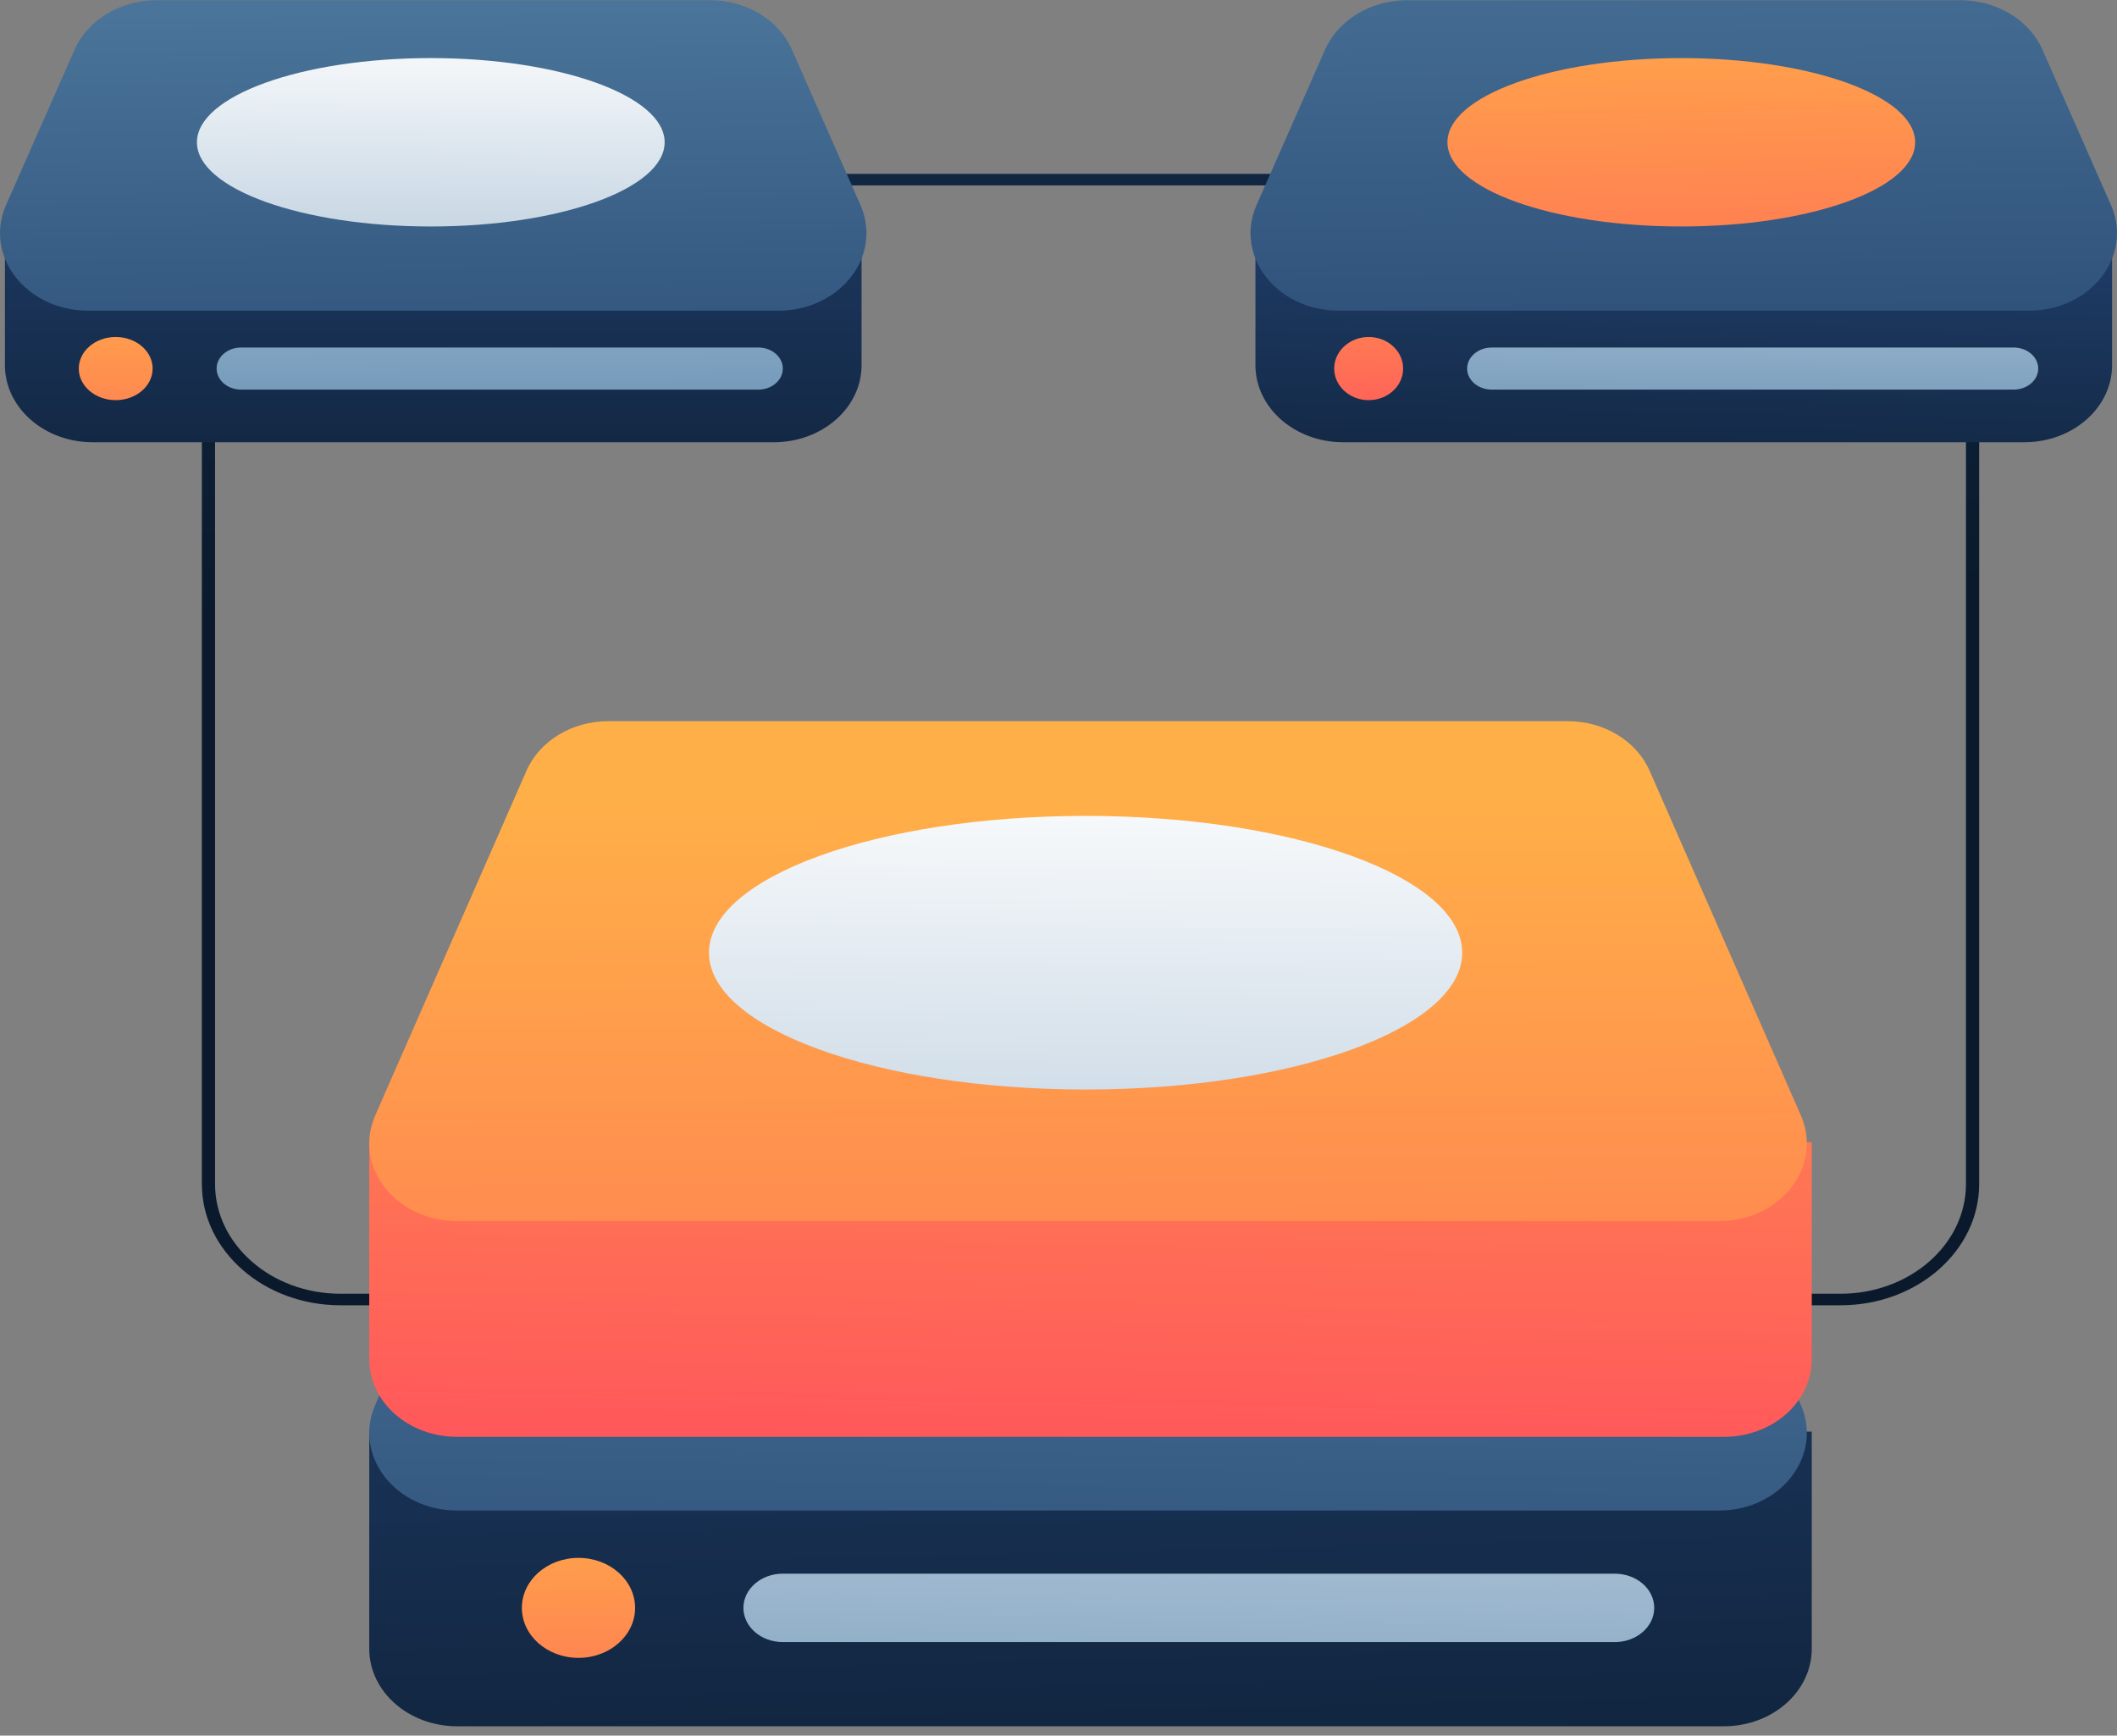 <svg width="222" height="182" viewBox="0 0 222 182" fill="none" xmlns="http://www.w3.org/2000/svg">
<rect x="0" y="0" width="222" height="182" fill="#808080" stroke="none"/>
<path d="M193.013 136.875H35.7C27.686 136.875 21.168 131.173 21.168 124.163V30.944C21.168 23.934 27.686 18.232 35.7 18.232H193.013C201.026 18.232 207.545 23.934 207.545 30.944V124.163C207.545 131.173 201.026 136.875 193.013 136.875ZM35.7 19.442C28.452 19.442 22.552 24.604 22.552 30.944V124.163C22.552 130.503 28.452 135.664 35.7 135.664H193.013C200.26 135.664 206.161 130.503 206.161 124.163V30.944C206.161 24.604 200.26 19.442 193.013 19.442H35.7Z" fill="url(#paint0_linear_19_2520)"/>
<path d="M38.721 150.119H189.991V172.889C189.991 177.382 185.864 181.021 180.767 181.021H47.945C42.849 181.021 38.721 177.382 38.721 172.889V150.119Z" fill="url(#paint1_linear_19_2520)"/>
<path d="M60.663 173.848C63.942 173.848 66.6 171.5 66.6 168.605C66.6 165.71 63.942 163.363 60.663 163.363C57.384 163.363 54.726 165.71 54.726 168.605C54.726 171.5 57.384 173.848 60.663 173.848Z" fill="url(#paint2_linear_19_2520)"/>
<path d="M82.091 165.018H169.338C171.62 165.018 173.47 166.624 173.47 168.605C173.47 170.586 171.62 172.192 169.338 172.192H82.091C79.809 172.192 77.959 170.586 77.959 168.605C77.959 166.624 79.809 165.018 82.091 165.018Z" fill="url(#paint3_linear_19_2520)"/>
<path d="M55.212 111.169C56.588 108.037 59.998 105.972 63.795 105.972H164.401C168.198 105.972 171.608 108.037 172.984 111.169L188.842 147.303C191.184 152.642 186.734 158.396 180.264 158.396H47.932C41.462 158.396 37.012 152.642 39.354 147.303L55.212 111.169Z" fill="url(#paint4_linear_19_2520)"/>
<path d="M113.84 144.6C135.653 144.6 153.335 138.177 153.335 130.253C153.335 122.329 135.653 115.905 113.84 115.905C92.027 115.905 74.345 122.329 74.345 130.253C74.345 138.177 92.027 144.6 113.84 144.6Z" fill="white" stroke="#44262A" stroke-width="2" stroke-linecap="round" stroke-linejoin="round"/>
<path d="M38.721 119.768H189.991V142.538C189.991 147.031 185.864 150.671 180.767 150.671H47.945C42.849 150.671 38.721 147.031 38.721 142.538V119.768Z" fill="url(#paint5_linear_19_2520)"/>
<path d="M55.212 80.818C56.588 77.686 59.998 75.622 63.795 75.622H164.401C168.198 75.622 171.608 77.686 172.984 80.818L188.842 116.952C191.184 122.291 186.734 128.046 180.264 128.046H47.932C41.462 128.046 37.012 122.291 39.354 116.952L55.212 80.818Z" fill="url(#paint6_linear_19_2520)"/>
<path d="M113.84 114.25C135.653 114.25 153.335 107.826 153.335 99.902C153.335 91.978 135.653 85.555 113.84 85.555C92.027 85.555 74.345 91.978 74.345 99.902C74.345 107.826 92.027 114.25 113.84 114.25Z" fill="url(#paint7_linear_19_2520)"/>
<path d="M131.652 23.75H221.484V38.295C221.484 42.759 217.361 46.375 212.271 46.375H140.865C135.779 46.375 131.652 42.759 131.652 38.295V23.75Z" fill="url(#paint8_linear_19_2520)"/>
<path d="M143.526 41.96C145.522 41.96 147.14 40.478 147.14 38.649C147.14 36.821 145.522 35.338 143.526 35.338C141.53 35.338 139.912 36.821 139.912 38.649C139.912 40.478 141.53 41.96 143.526 41.96Z" fill="url(#paint9_linear_19_2520)"/>
<path d="M156.441 36.442H211.151C212.582 36.442 213.74 37.429 213.74 38.649C213.74 39.869 212.582 40.856 211.151 40.856H156.441C155.01 40.856 153.852 39.869 153.852 38.649C153.852 37.429 155.01 36.442 156.441 36.442Z" fill="url(#paint10_linear_19_2520)"/>
<path d="M138.955 5.213C140.332 2.084 143.755 0.021 147.567 0.021H205.569C209.38 0.021 212.804 2.084 214.185 5.213L221.365 21.496C223.717 26.83 219.249 32.579 212.753 32.579H140.383C133.887 32.579 129.419 26.83 131.771 21.496L138.955 5.213Z" fill="url(#paint11_linear_19_2520)"/>
<path d="M176.31 23.75C189.854 23.75 200.833 19.797 200.833 14.921C200.833 10.044 189.854 6.091 176.31 6.091C162.766 6.091 151.787 10.044 151.787 14.921C151.787 19.797 162.766 23.75 176.31 23.75Z" fill="url(#paint12_linear_19_2520)"/>
<path d="M0.517 23.75H90.349V38.295C90.349 42.759 86.226 46.375 81.136 46.375H9.73C4.645 46.375 0.517 42.759 0.517 38.295V23.75Z" fill="url(#paint13_linear_19_2520)"/>
<path d="M12.133 41.96C14.272 41.96 16.005 40.478 16.005 38.649C16.005 36.821 14.272 35.338 12.133 35.338C9.995 35.338 8.261 36.821 8.261 38.649C8.261 40.478 9.995 41.96 12.133 41.96Z" fill="url(#paint14_linear_19_2520)"/>
<path d="M25.284 36.442H79.522C80.941 36.442 82.089 37.429 82.089 38.649C82.089 39.869 80.941 40.856 79.522 40.856H25.284C23.865 40.856 22.717 39.869 22.717 38.649C22.717 37.429 23.865 36.442 25.284 36.442Z" fill="url(#paint15_linear_19_2520)"/>
<path d="M7.82 5.213C9.197 2.084 12.621 0.021 16.432 0.021H74.434C78.246 0.021 81.669 2.084 83.05 5.213L90.23 21.496C92.582 26.83 88.114 32.579 81.618 32.579H9.248C2.752 32.579 -1.716 26.83 0.636 21.496L7.82 5.213Z" fill="url(#paint16_linear_19_2520)"/>
<path d="M45.175 23.75C58.719 23.75 69.698 19.797 69.698 14.921C69.698 10.044 58.719 6.091 45.175 6.091C31.631 6.091 20.652 10.044 20.652 14.921C20.652 19.797 31.631 23.75 45.175 23.75Z" fill="url(#paint17_linear_19_2520)"/>
<defs>
<linearGradient id="paint0_linear_19_2520" x1="114.02" y1="63.348" x2="109.176" y2="-203.896" gradientUnits="userSpaceOnUse">
<stop stop-color="#0A1A2C"/>
<stop offset="0.5" stop-color="#203E6A"/>
<stop offset="1" stop-color="#4A7499"/>
</linearGradient>
<linearGradient id="paint1_linear_19_2520" x1="115.841" y1="212.245" x2="111.517" y2="22.675" gradientUnits="userSpaceOnUse">
<stop stop-color="#0A1A2C"/>
<stop offset="0.5" stop-color="#203E6A"/>
<stop offset="1" stop-color="#4A7499"/>
</linearGradient>
<linearGradient id="paint2_linear_19_2520" x1="61.663" y1="215.504" x2="60.659" y2="155.309" gradientUnits="userSpaceOnUse">
<stop stop-color="#FF2A64"/>
<stop offset="1" stop-color="#FFAF48"/>
</linearGradient>
<linearGradient id="paint3_linear_19_2520" x1="123.974" y1="229.845" x2="126.652" y2="104.676" gradientUnits="userSpaceOnUse">
<stop stop-color="#386E9C"/>
<stop offset="1" stop-color="white"/>
</linearGradient>
<linearGradient id="paint4_linear_19_2520" x1="111.627" y1="278.112" x2="113.998" y2="121.315" gradientUnits="userSpaceOnUse">
<stop stop-color="#0A1A2C"/>
<stop offset="0.5" stop-color="#203E6A"/>
<stop offset="1" stop-color="#4A7499"/>
</linearGradient>
<linearGradient id="paint5_linear_19_2520" x1="112.876" y1="197.309" x2="115.199" y2="63.685" gradientUnits="userSpaceOnUse">
<stop stop-color="#FF2A64"/>
<stop offset="1" stop-color="#FFAF48"/>
</linearGradient>
<linearGradient id="paint6_linear_19_2520" x1="114.765" y1="253.768" x2="114.099" y2="83.758" gradientUnits="userSpaceOnUse">
<stop stop-color="#FF2A64"/>
<stop offset="1" stop-color="#FFAF48"/>
</linearGradient>
<linearGradient id="paint7_linear_19_2520" x1="112.085" y1="236.127" x2="113.641" y2="78.575" gradientUnits="userSpaceOnUse">
<stop stop-color="#386E9C"/>
<stop offset="1" stop-color="white"/>
</linearGradient>
<linearGradient id="paint8_linear_19_2520" x1="175.573" y1="64.802" x2="177.444" y2="-17.8" gradientUnits="userSpaceOnUse">
<stop stop-color="#0A1A2C"/>
<stop offset="0.5" stop-color="#203E6A"/>
<stop offset="1" stop-color="#4A7499"/>
</linearGradient>
<linearGradient id="paint9_linear_19_2520" x1="143.982" y1="61.232" x2="143.239" y2="17.724" gradientUnits="userSpaceOnUse">
<stop stop-color="#FF2A64"/>
<stop offset="1" stop-color="#FFAF48"/>
</linearGradient>
<linearGradient id="paint10_linear_19_2520" x1="183.437" y1="65.323" x2="184.103" y2="-2.901" gradientUnits="userSpaceOnUse">
<stop stop-color="#386E9C"/>
<stop offset="1" stop-color="white"/>
</linearGradient>
<linearGradient id="paint11_linear_19_2520" x1="177.478" y1="130.363" x2="176.532" y2="-11.031" gradientUnits="userSpaceOnUse">
<stop stop-color="#0A1A2C"/>
<stop offset="0.5" stop-color="#203E6A"/>
<stop offset="1" stop-color="#4A7499"/>
</linearGradient>
<linearGradient id="paint12_linear_19_2520" x1="178.169" y1="76.773" x2="176.336" y2="-4.074" gradientUnits="userSpaceOnUse">
<stop stop-color="#FF2A64"/>
<stop offset="1" stop-color="#FFAF48"/>
</linearGradient>
<linearGradient id="paint13_linear_19_2520" x1="45.433" y1="66.705" x2="45.433" y2="-37.043" gradientUnits="userSpaceOnUse">
<stop stop-color="#0A1A2C"/>
<stop offset="0.5" stop-color="#203E6A"/>
<stop offset="1" stop-color="#4A7499"/>
</linearGradient>
<linearGradient id="paint14_linear_19_2520" x1="12.133" y1="76.394" x2="12.133" y2="28.024" gradientUnits="userSpaceOnUse">
<stop stop-color="#FF2A64"/>
<stop offset="1" stop-color="#FFAF48"/>
</linearGradient>
<linearGradient id="paint15_linear_19_2520" x1="52.736" y1="67.558" x2="52.006" y2="-17.997" gradientUnits="userSpaceOnUse">
<stop stop-color="#386E9C"/>
<stop offset="1" stop-color="white"/>
</linearGradient>
<linearGradient id="paint16_linear_19_2520" x1="46.791" y1="124.752" x2="45.491" y2="1.071" gradientUnits="userSpaceOnUse">
<stop stop-color="#0A1A2C"/>
<stop offset="0.5" stop-color="#203E6A"/>
<stop offset="1" stop-color="#4A7499"/>
</linearGradient>
<linearGradient id="paint17_linear_19_2520" x1="44.746" y1="82.562" x2="45.132" y2="1.532" gradientUnits="userSpaceOnUse">
<stop stop-color="#386E9C"/>
<stop offset="1" stop-color="white"/>
</linearGradient>
</defs>
</svg>
